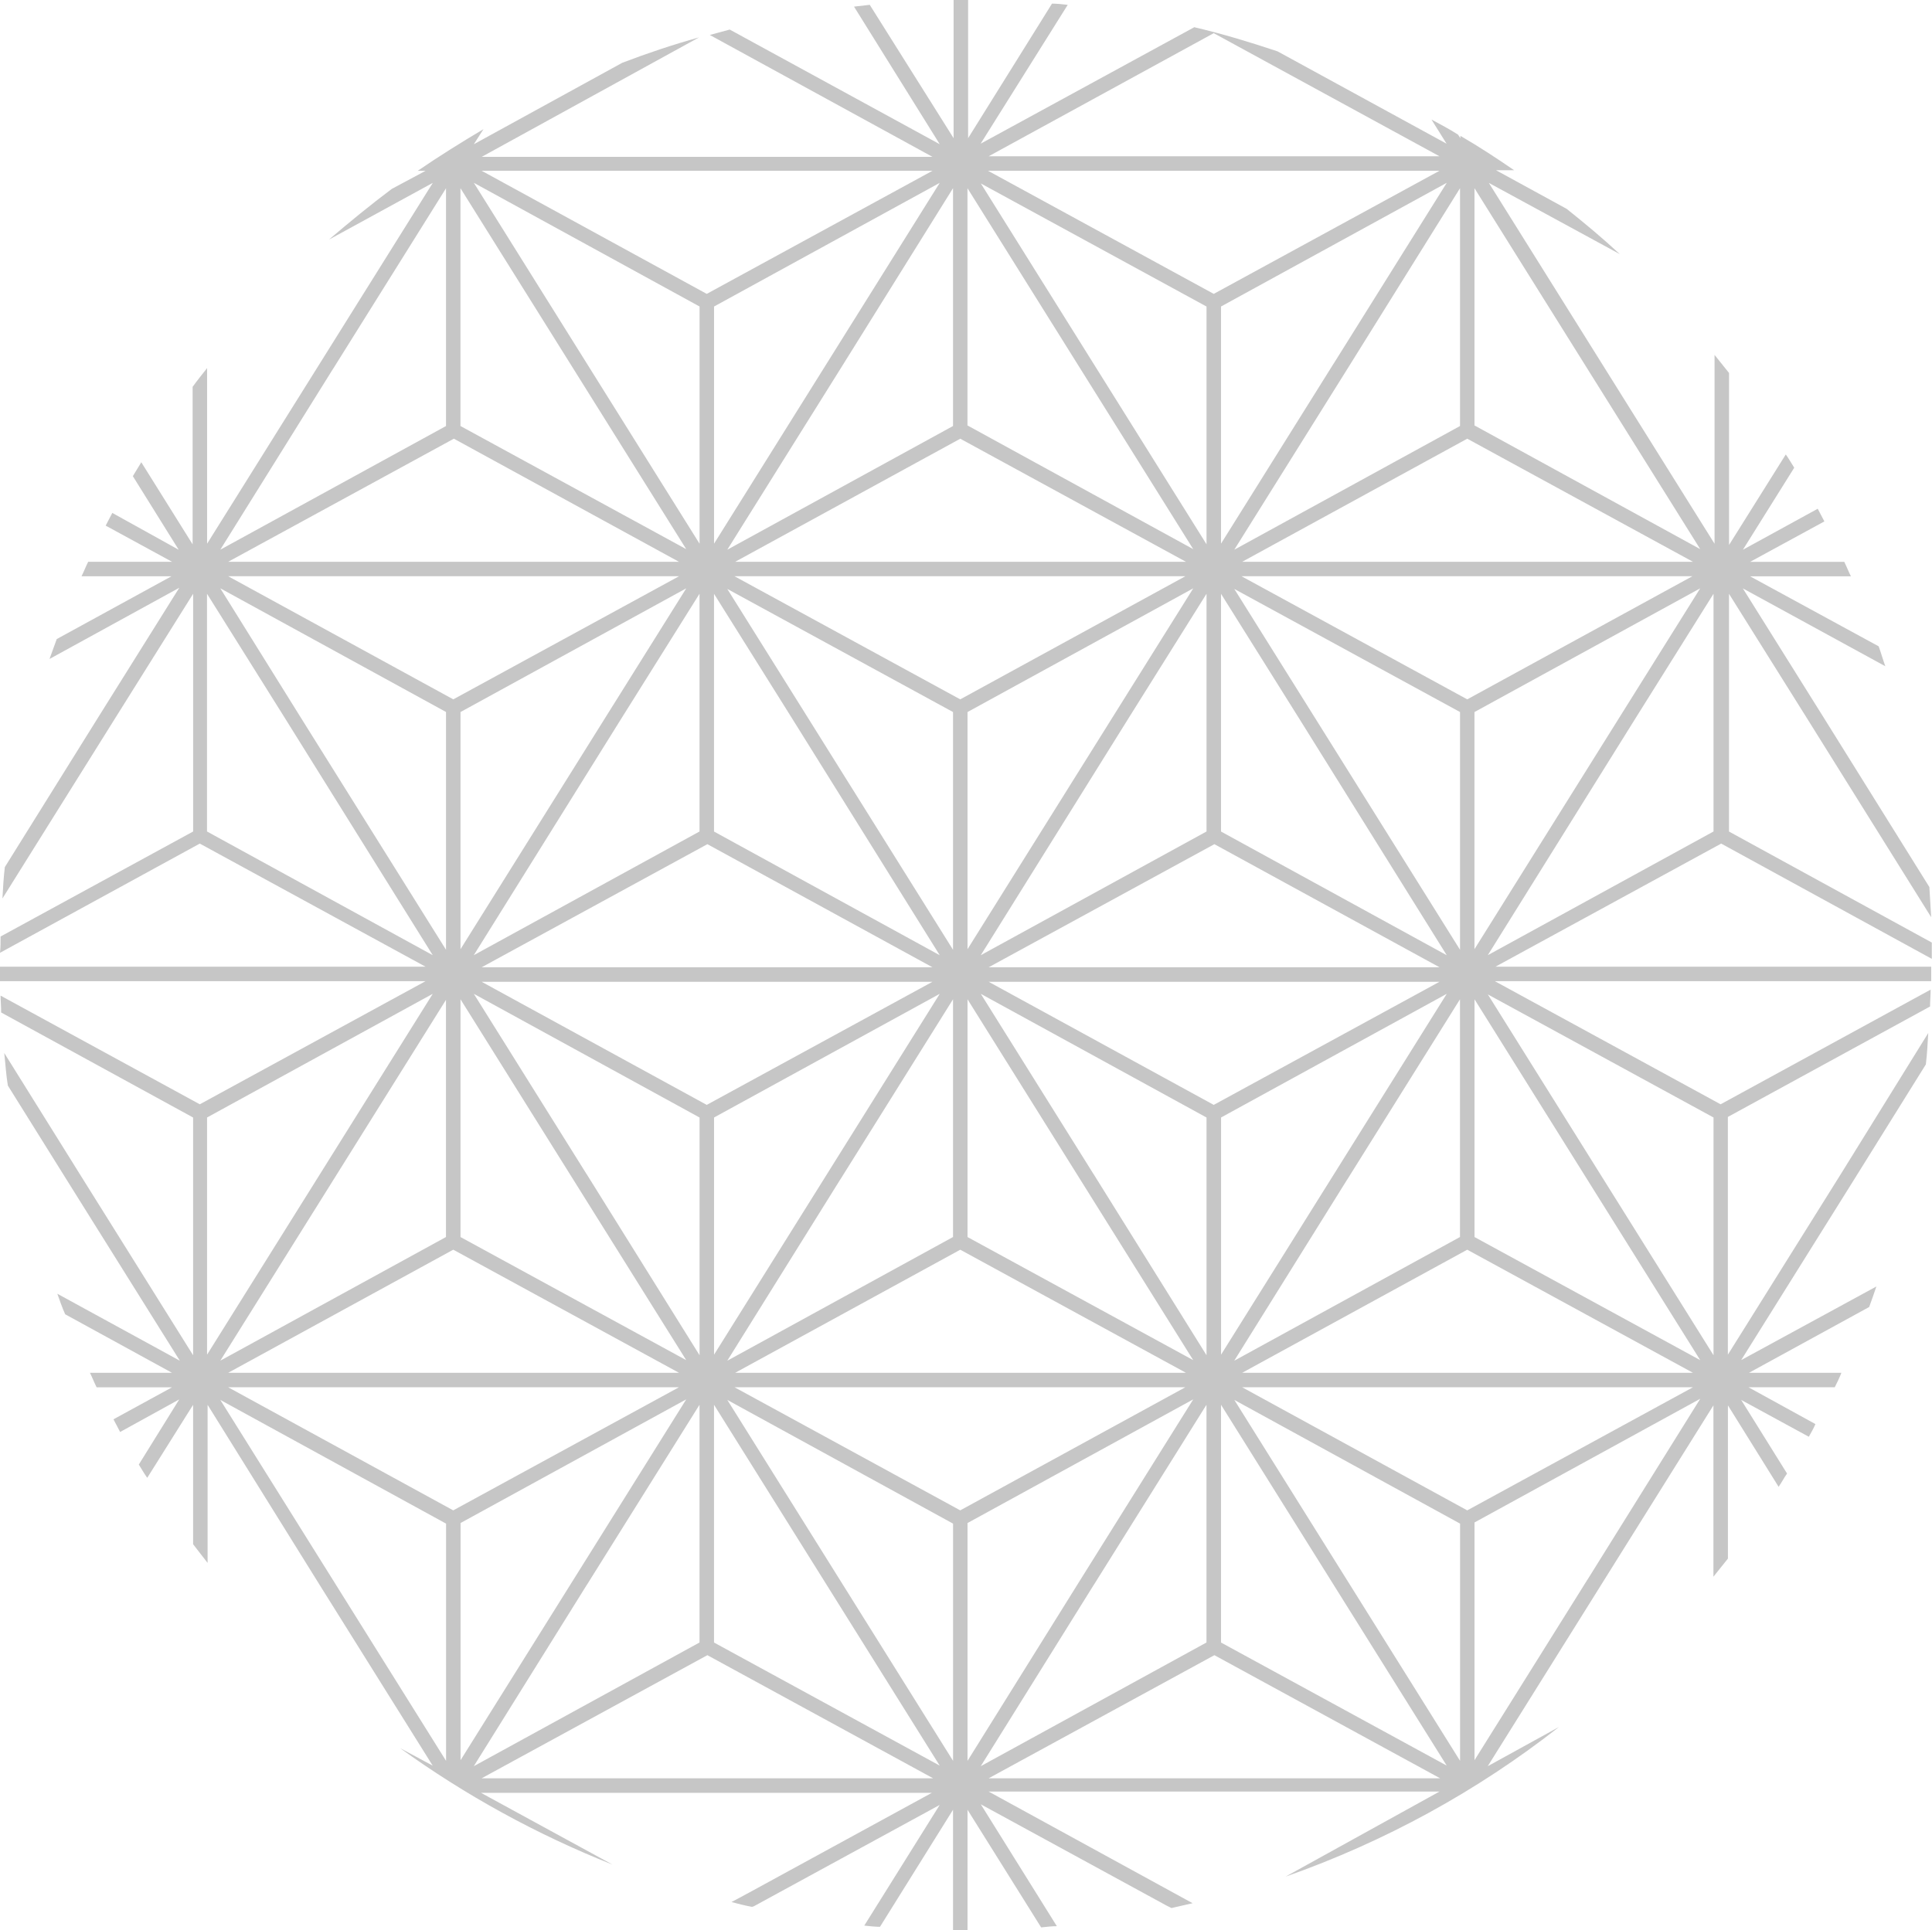 <?xml version="1.0" encoding="UTF-8"?>
<svg id="Layer_2" data-name="Layer 2" xmlns="http://www.w3.org/2000/svg" viewBox="0 0 396 395.75">
  <defs>
    <style>
      .cls-1 {
        fill: #c6c6c6;
        stroke-width: 0px;
      }
    </style>
  </defs>
  <g id="Layer_1-2" data-name="Layer 1">
    <path class="cls-1" d="M143.26,7.67c-5.32,1.48-10.52,3.22-15.71,5.2l-30.43,16.7,1.98-3.09c-4.58,2.72-9.15,5.57-13.48,8.54h1.61l-6.93,3.71c-4.45,3.34-8.66,6.8-12.87,10.39l21.28-11.63-23.13,36.99-23.13,36.99v-36c-.99,1.24-1.98,2.47-2.97,3.84v32.29l-10.52-16.83c-.62.99-1.11,1.86-1.73,2.85l9.4,15.09-13.61-7.55c-.49.87-.87,1.73-1.36,2.6l13.61,7.42h-17.2c-.49.99-.87,1.98-1.36,2.97h18.43l-23.51,12.87c-.49,1.36-.99,2.72-1.48,4.08l26.6-14.6-16.33,26.1L.99,177.77c-.25,2.1-.37,4.21-.49,6.43l23.13-36.99,15.96-25.48v48.74L.12,192c0,1.11,0,2.23-.12,3.34l40.95-22.39,46.27,25.24H0v2.97h87.22l-46.27,25.24L.12,204.12c0,1.11.12,2.23.12,3.46l39.34,21.53v48.74l-23.13-36.99L.87,215.88c.25,2.23.37,4.45.74,6.68l12.12,19.42,23.13,36.99-25.11-13.73c.49,1.36.99,2.85,1.61,4.21l21.9,12h-16.82c.49.99.87,1.98,1.36,2.97h15.46l-12,6.56c.49.87.87,1.73,1.36,2.6l12.12-6.68-8.29,13.36c.62.99,1.11,1.86,1.73,2.72l9.4-14.97v28.58c.99,1.24,1.98,2.6,2.97,3.83v-32.41l23.01,36.99,23.13,36.99-6.68-3.59c13.36,9.65,27.96,17.69,43.55,23.88l-26.97-14.72h92.41l-37.61,20.54-3.46,1.85c1.36.37,2.85.74,4.21.99l.37-.12,38.1-20.78-15.46,24.74c1.11.12,2.23.25,3.22.25l14.97-24v24.74h2.97v-24.74l15.09,24.12c1.11-.12,2.23-.25,3.22-.25l-15.59-24.99,38.1,20.78.99.49c1.48-.37,2.85-.62,4.33-.99l-4.08-2.23-37.73-20.66h92.41l-31.55,17.44c20.41-7.18,39.34-17.57,56.04-30.68l-14.6,8.04,23.13-36.99,23.13-36.99v35.13c.99-1.24,1.98-2.47,2.97-3.71v-31.42l10.39,16.7c.62-.87,1.11-1.86,1.73-2.72l-9.4-15.09,13.86,7.55c.49-.87.99-1.73,1.36-2.6l-13.73-7.55h17.69c.49-.99.99-1.98,1.36-2.97h-18.93l24.62-13.48c.49-1.36.99-2.72,1.48-4.21l-27.71,15.09,23.13-36.99,14.72-23.63c.25-2.1.37-4.21.49-6.43l-17.94,28.95-23.13,36.99v-48.74l41.44-22.64c0-1.11.12-2.23.12-3.46l-43.05,23.51-46.27-25.24h89.44v-2.97h-89.32l46.27-25.24,43.17,23.63v-3.34l-41.57-22.76v-48.74l15.96,25.48,25.48,40.82c-.12-2.1-.25-4.08-.37-6.18l-21.9-35.13-16.33-26.1,29.2,15.96c-.49-1.36-.87-2.72-1.36-4.08l-26.35-14.35h20.66c-.49-.99-.87-1.98-1.36-2.97h-19.3l15.22-8.29c-.49-.87-.87-1.73-1.36-2.6l-15.34,8.41,10.52-16.82c-.62-.99-1.11-1.86-1.73-2.72l-11.63,18.56v-35.26c-.99-1.24-1.98-2.47-2.97-3.71v38.72l-23.13-36.99-23.13-36.99,26.84,14.6c-3.46-3.22-7.17-6.31-10.89-9.28l-14.48-7.92h3.71c-3.59-2.47-7.18-4.82-11.01-7.05v.49l-.49-.74c-1.73-1.11-3.59-2.1-5.44-3.09l3.09,4.95-34.64-18.93c-5.57-1.86-11.26-3.59-17.07-4.95l-43.79,23.88L218.85.99c-1.11-.12-2.23-.25-3.22-.25l-17.2,27.59V0h-2.97v28.33L178.27.99c-1.11.12-2.1.25-3.22.37l17.57,28.21-43.05-23.51c-1.36.37-2.72.74-4.08,1.11l45.65,24.99h-92.41l44.54-24.49ZM300.74,143.38l-46.27-25.24h92.41l-46.14,25.24ZM348.49,120.62l-16.33,26.1-29.94,47.88v-48.62l46.27-25.36ZM92.91,256.21l46.27,25.24H46.76l46.14-25.24ZM45.15,278.97l23.13-36.99,23.13-36.99v48.62l-46.27,25.36ZM124.33,146.72l-29.94,47.88v-48.62l46.27-25.36-16.33,26.1ZM143.38,121.73v48.74l-46.27,25.36,30.31-48.62,15.96-25.48ZM92.91,143.38l-46.14-25.24h92.41l-46.27,25.24ZM94.39,253.61v-48.74l23.13,36.99,23.13,36.99-46.27-25.24ZM120.25,240.74l-23.13-36.99,46.27,25.36v48.74l-23.13-37.11ZM98.72,201.28h92.41l-46.27,25.24-46.14-25.24ZM146.35,229.11l46.27-25.36-23.13,36.99-23.13,36.99v-48.62ZM172.21,241.86l23.13-36.99v48.74l-46.27,25.36,23.13-37.11ZM196.82,256.21l46.27,25.24h-92.41l46.15-25.24ZM198.31,253.61v-48.74l23.13,36.99,23.13,36.99-46.27-25.24ZM224.16,240.74l-23.13-36.99,46.27,25.36v48.74l-23.13-37.11ZM202.64,201.28h92.41l-46.27,25.24-46.14-25.24ZM250.27,229.11l46.27-25.36-23.13,36.99-23.13,36.99v-48.62ZM276.12,241.86l23.13-36.99v48.74l-46.27,25.36,23.13-37.11ZM300.74,256.21l46.27,25.24h-92.41l46.14-25.24ZM299.26,145.98v48.74l-29.94-47.88-16.33-26.1,46.27,25.24ZM266.23,147.22l30.31,48.62-46.27-25.36v-48.74l15.96,25.48ZM295.05,198.31h-92.41l46.27-25.24,46.15,25.24ZM247.3,170.47l-46.27,25.36,30.31-48.62,15.96-25.48v48.74ZM228.25,146.72l-29.94,47.88v-48.62l46.27-25.36-16.33,26.1ZM196.82,143.38l-46.27-25.24h92.41l-46.14,25.24ZM195.34,145.98v48.74l-29.94-47.88-16.33-26.1,46.27,25.24ZM162.31,147.22l30.31,48.62-46.27-25.36v-48.74l15.96,25.48ZM191.13,198.31h-92.41l46.27-25.24,46.14,25.24ZM143.38,111.46l-23.13-36.99-23.13-36.99,46.27,25.36v48.62ZM94.39,38.6l23.13,36.99,23.13,36.99-46.27-25.24v-48.74ZM139.18,115.18H46.76l46.27-25.24,46.14,25.24ZM68.29,75.59l23.13-36.99v48.74l-46.27,25.36,23.13-37.11ZM91.42,145.98v48.74l-29.94-47.88-16.33-26.23,46.27,25.36ZM42.43,170.47v-48.74l15.96,25.48,30.31,48.62-46.27-25.36ZM42.43,229.11l46.27-25.36-23.13,36.99-23.13,36.99v-48.62ZM91.42,360.99l-23.13-36.99-23.13-36.99,46.27,25.36v48.62ZM46.76,284.41h92.41l-46.27,25.24-46.14-25.24ZM94.39,312.25l46.27-25.36-23.13,36.99-23.13,36.99v-48.62ZM120.25,324.99l23.13-36.99v48.74l-46.27,25.36,23.13-37.11ZM98.72,364.58l46.27-25.24,46.27,25.24h-92.54ZM146.35,336.74v-48.74l23.13,36.99,23.13,36.99-46.27-25.24ZM195.34,360.99l-23.13-36.99-23.13-36.99,46.27,25.36v48.62ZM196.82,309.65l-46.27-25.24h92.41l-46.14,25.24ZM198.31,360.99v-48.74l46.27-25.36-23.13,36.99-23.13,37.11ZM224.16,324.99l23.13-36.99v48.74l-46.27,25.36,23.13-37.11ZM202.64,364.58l46.27-25.24,46.27,25.24h-92.54ZM250.27,336.74v-48.74l23.13,36.99,23.13,36.99-46.27-25.24ZM299.26,360.99l-23.13-36.99-23.13-36.99,46.27,25.36v48.62ZM254.6,284.41h92.41l-46.27,25.24-46.14-25.24ZM325.36,323.88l-23.13,36.99v-48.74l46.27-25.36-23.13,37.11ZM302.23,253.61v-48.74l23.13,36.99,23.13,36.99-46.27-25.24ZM351.22,229.11v48.74l-23.13-36.99-23.13-36.99,46.27,25.24ZM351.22,170.47l-46.27,25.36,30.31-48.62,15.96-25.48v48.74ZM302.23,38.6l23.13,36.99,23.13,36.99-46.27-25.36v-48.62ZM300.74,89.94l46.27,25.24h-92.41l46.14-25.24ZM299.26,38.6v48.74l-46.27,25.36,23.13-36.99,23.13-37.11ZM273.4,74.47l-23.13,36.99v-48.62l46.27-25.36-23.13,36.99ZM248.78,6.8l46.27,25.24h-92.41l46.14-25.24ZM295.05,35.01l-46.27,25.24-46.27-25.24h92.54ZM247.3,62.85v48.74l-23.13-36.99-23.13-36.99,46.27,25.24ZM198.31,38.6l23.13,36.99,23.13,36.99-46.27-25.36v-48.62ZM196.82,89.94l46.27,25.24h-92.41l46.15-25.24ZM195.34,38.6v48.74l-46.27,25.36,23.13-36.99,23.13-37.11ZM192.62,37.48l-23.13,36.99-23.13,36.99v-48.62l46.27-25.36ZM191.13,35.01l-46.27,25.24-46.14-25.24h92.41Z"/>
  </g>
</svg>